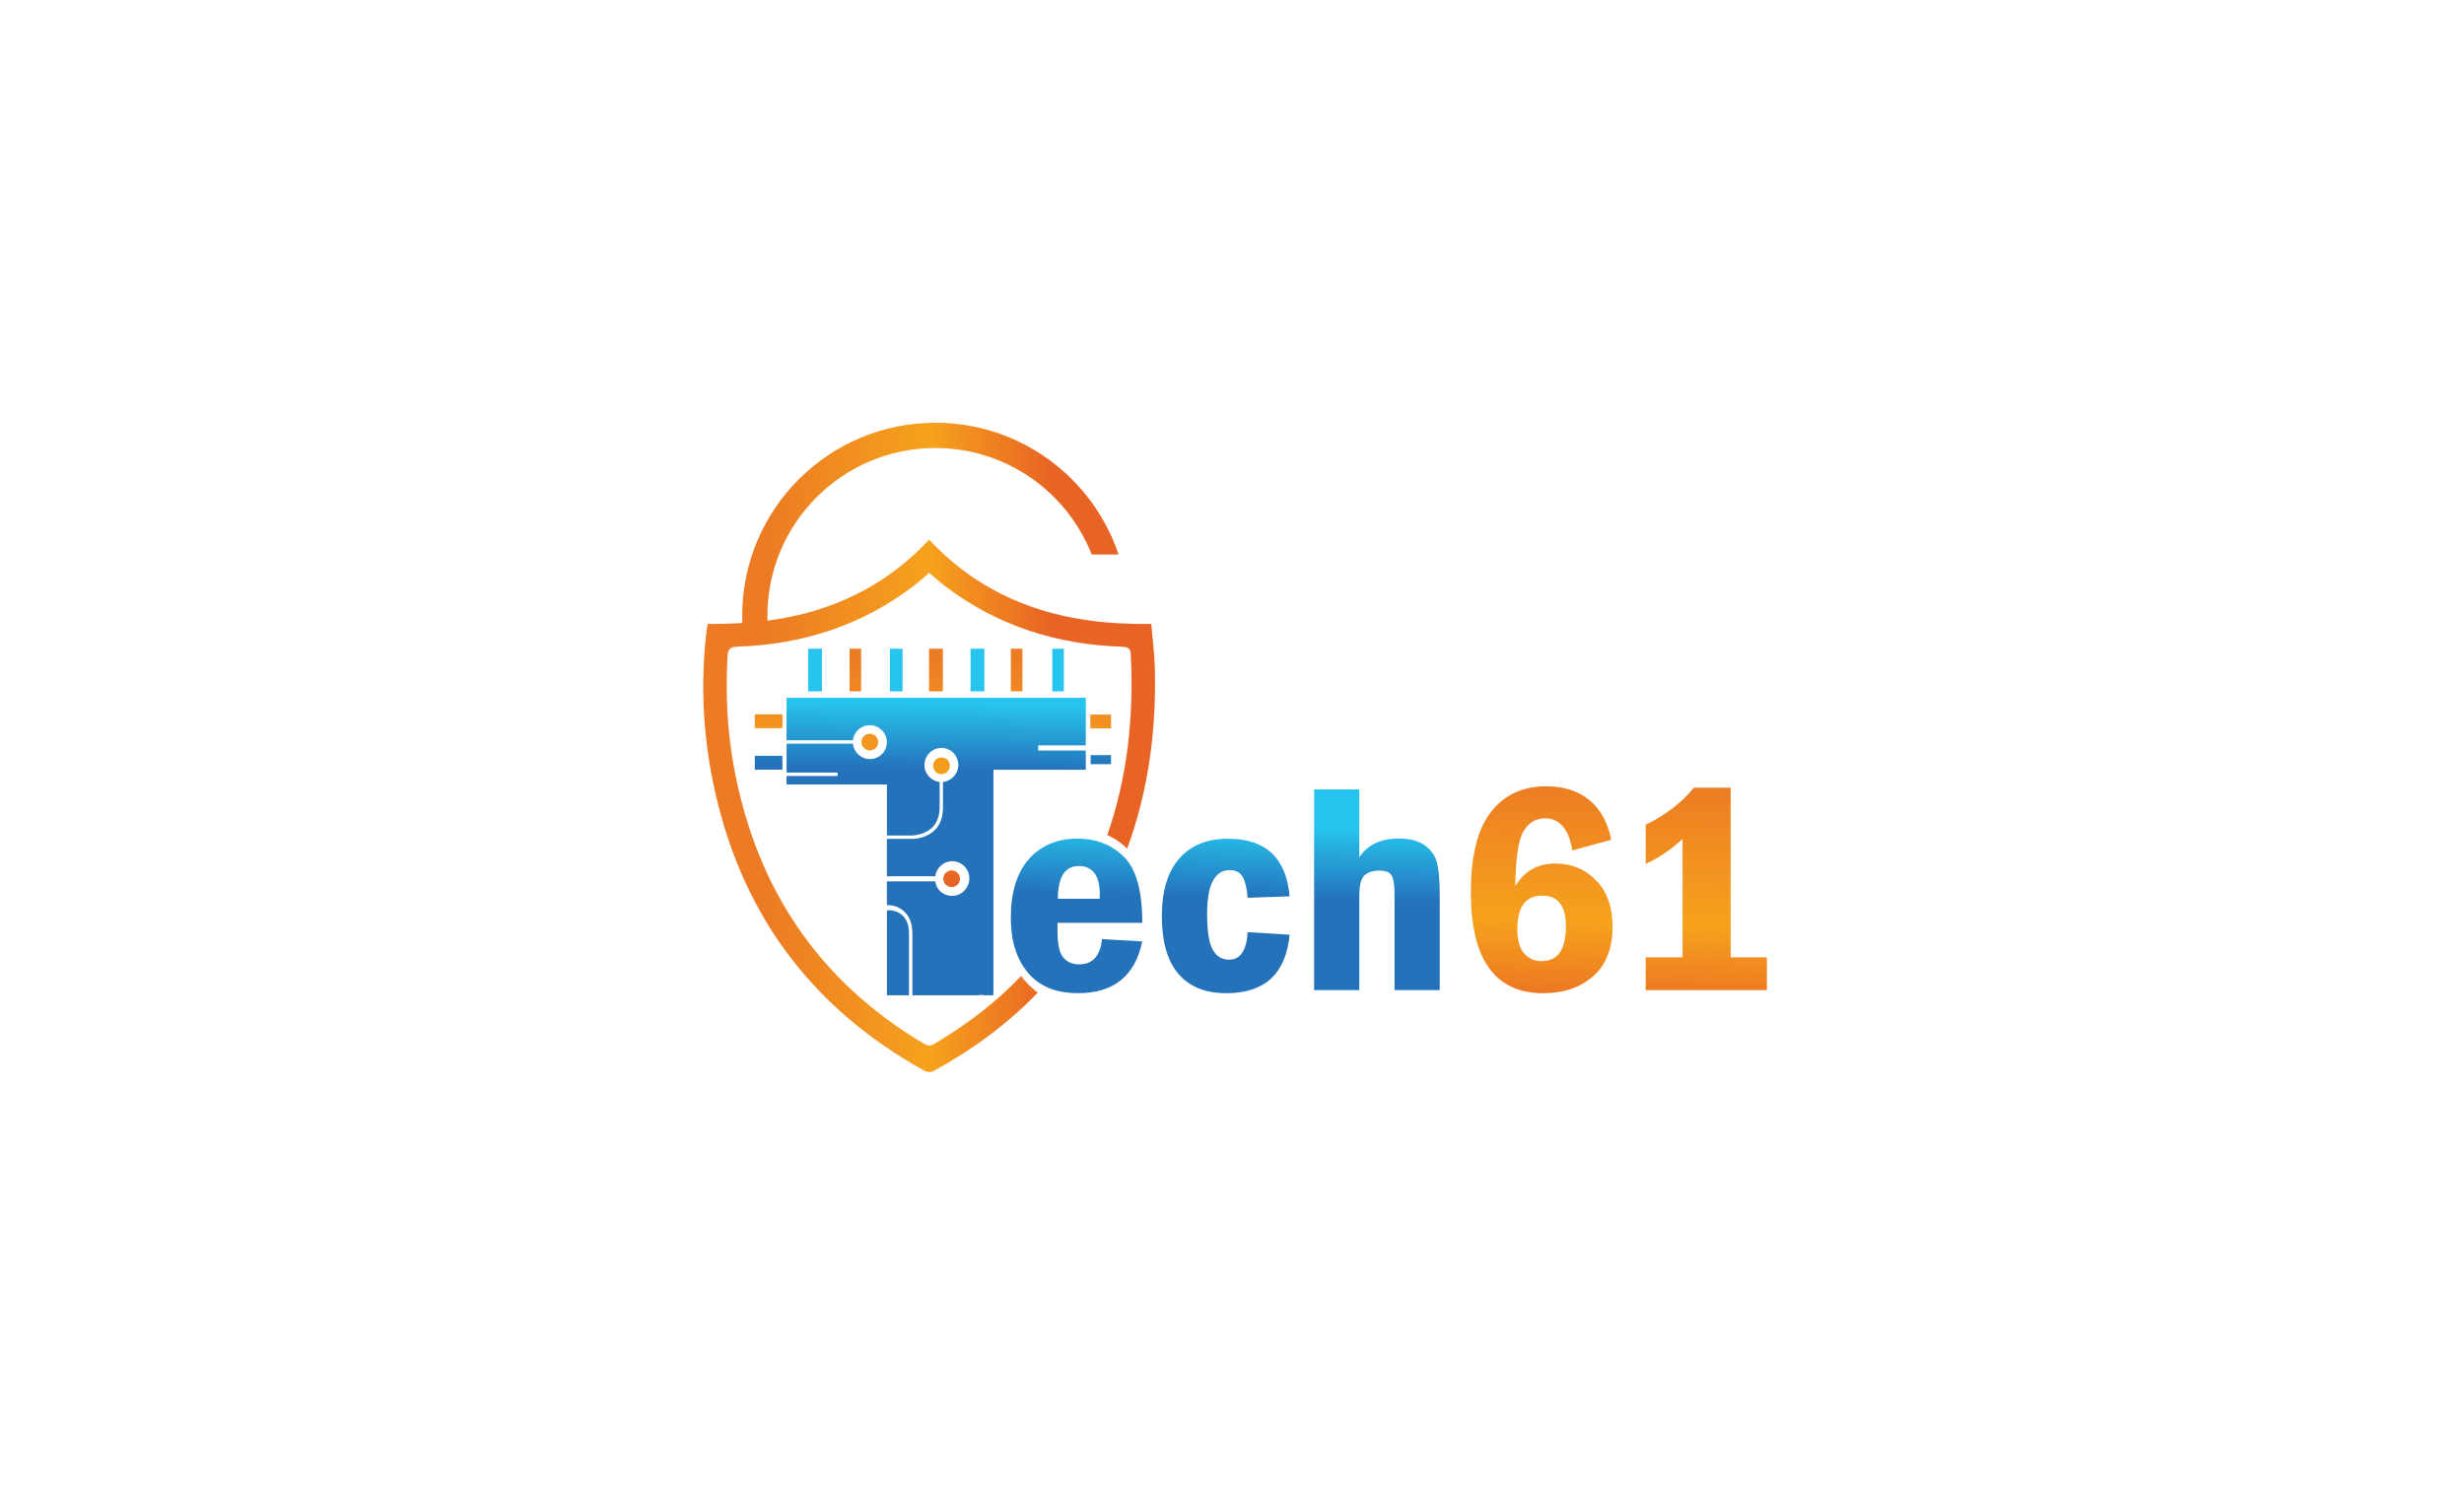 <!-- Generator: Adobe Illustrator 23.1.0, SVG Export Plug-In . SVG Version: 6.00 Build 0)  -->
<svg xmlns="http://www.w3.org/2000/svg" xmlns:xlink="http://www.w3.org/1999/xlink" version="1.1" id="Layer_1" x="0px" y="0px" width="5600px" height="3400px" viewBox="0 0 5600 3400" enable-background="new 0 0 5600 3400" xml:space="preserve">
<linearGradient id="SVGID_1_" gradientUnits="userSpaceOnUse" x1="2406.921" y1="1375.769" x2="2394.735" y2="2195.278">
	<stop offset="0.277" style="stop-color:#27C4EF"/>
	<stop offset="0.461" style="stop-color:#2472B9"/>
	<stop offset="0.841" style="stop-color:#2472B9"/>
</linearGradient>
<rect x="2391.6" y="1474.5" fill="url(#SVGID_1_)" width="26.2" height="96.9"/>
<linearGradient id="SVGID_2_" gradientUnits="userSpaceOnUse" x1="2223.715" y1="1373.045" x2="2211.529" y2="2192.553">
	<stop offset="0.277" style="stop-color:#27C4EF"/>
	<stop offset="0.461" style="stop-color:#2472B9"/>
	<stop offset="0.841" style="stop-color:#2472B9"/>
</linearGradient>
<rect x="2205.8" y="1474.5" fill="url(#SVGID_2_)" width="31.4" height="96.9"/>
<linearGradient id="SVGID_3_" gradientUnits="userSpaceOnUse" x1="2312.701" y1="1374.368" x2="2300.515" y2="2193.876">
	<stop offset="0.137" style="stop-color:#EC7B23"/>
	<stop offset="0.5" style="stop-color:#F6A21D"/>
	<stop offset="0.768" style="stop-color:#E86424"/>
</linearGradient>
<rect x="2297.4" y="1474.5" fill="url(#SVGID_3_)" width="26.2" height="96.9"/>
<linearGradient id="SVGID_4_" gradientUnits="userSpaceOnUse" x1="2505.592" y1="1370.805" x2="2493.666" y2="2172.814">
	<stop offset="0.137" style="stop-color:#EC7B23"/>
	<stop offset="0.5" style="stop-color:#F6A21D"/>
	<stop offset="0.768" style="stop-color:#E86424"/>
</linearGradient>
<rect x="2478" y="1624.2" fill="url(#SVGID_4_)" width="47.1" height="31.4"/>
<linearGradient id="SVGID_5_" gradientUnits="userSpaceOnUse" x1="2129.495" y1="1371.644" x2="2117.309" y2="2191.152">
	<stop offset="0.137" style="stop-color:#EC7B23"/>
	<stop offset="0.5" style="stop-color:#F6A21D"/>
	<stop offset="0.768" style="stop-color:#E86424"/>
</linearGradient>
<rect x="2111.5" y="1474.5" fill="url(#SVGID_5_)" width="31.4" height="96.9"/>
<linearGradient id="SVGID_6_" gradientUnits="userSpaceOnUse" x1="2507.072" y1="1376.303" x2="2495.268" y2="2170.113">
	<stop offset="0.277" style="stop-color:#27C4EF"/>
	<stop offset="0.461" style="stop-color:#2472B9"/>
	<stop offset="0.841" style="stop-color:#2472B9"/>
</linearGradient>
<rect x="2478.7" y="1716.3" fill="url(#SVGID_6_)" width="46.4" height="20.6"/>
<linearGradient id="SVGID_7_" gradientUnits="userSpaceOnUse" x1="2145.239" y1="1371.878" x2="2133.053" y2="2191.386">
	<stop offset="0.137" style="stop-color:#EC7B23"/>
	<stop offset="0.5" style="stop-color:#F6A21D"/>
	<stop offset="0.768" style="stop-color:#E86424"/>
</linearGradient>
<path fill="url(#SVGID_7_)" d="M2158.8,1740.6c0-10.5-8.5-19-19-19c-10.5,0-19,8.5-19,19c0,10.5,8.5,19,19,19  C2150.3,1759.6,2158.8,1751.1,2158.8,1740.6z"/>
<linearGradient id="SVGID_8_" gradientUnits="userSpaceOnUse" x1="2172.14" y1="1372.278" x2="2159.954" y2="2191.786">
	<stop offset="0.137" style="stop-color:#EC7B23"/>
	<stop offset="0.5" style="stop-color:#F6A21D"/>
	<stop offset="0.768" style="stop-color:#E86424"/>
</linearGradient>
<circle fill="url(#SVGID_8_)" cx="2162.8" cy="1997.3" r="19"/>
<linearGradient id="SVGID_9_" gradientUnits="userSpaceOnUse" x1="1752.357" y1="1362.136" x2="1740.302" y2="2172.833">
	<stop offset="0.277" style="stop-color:#27C4EF"/>
	<stop offset="0.461" style="stop-color:#2472B9"/>
	<stop offset="0.841" style="stop-color:#2472B9"/>
</linearGradient>
<rect x="1715.5" y="1718" fill="url(#SVGID_9_)" width="62.7" height="31.4"/>
<linearGradient id="SVGID_10_" gradientUnits="userSpaceOnUse" x1="1946.29" y1="1368.92" x2="1934.104" y2="2188.428">
	<stop offset="0.137" style="stop-color:#EC7B23"/>
	<stop offset="0.5" style="stop-color:#F6A21D"/>
	<stop offset="0.768" style="stop-color:#E86424"/>
</linearGradient>
<rect x="1930.9" y="1474.5" fill="url(#SVGID_10_)" width="26.2" height="96.9"/>
<linearGradient id="SVGID_11_" gradientUnits="userSpaceOnUse" x1="2039.201" y1="1370.302" x2="2027.015" y2="2189.81">
	<stop offset="0.277" style="stop-color:#27C4EF"/>
	<stop offset="0.461" style="stop-color:#2472B9"/>
	<stop offset="0.841" style="stop-color:#2472B9"/>
</linearGradient>
<rect x="2022.5" y="1474.5" fill="url(#SVGID_11_)" width="28.8" height="96.9"/>
<linearGradient id="SVGID_12_" gradientUnits="userSpaceOnUse" x1="1854.687" y1="1367.558" x2="1842.501" y2="2187.066">
	<stop offset="0.277" style="stop-color:#27C4EF"/>
	<stop offset="0.461" style="stop-color:#2472B9"/>
	<stop offset="0.841" style="stop-color:#2472B9"/>
</linearGradient>
<rect x="1836.7" y="1474.5" fill="url(#SVGID_12_)" width="31.4" height="96.9"/>
<linearGradient id="SVGID_13_" gradientUnits="userSpaceOnUse" x1="1750.971" y1="1361.102" x2="1738.916" y2="2171.799">
	<stop offset="0.137" style="stop-color:#EC7B23"/>
	<stop offset="0.5" style="stop-color:#F6A21D"/>
	<stop offset="0.768" style="stop-color:#E86424"/>
</linearGradient>
<rect x="1715.5" y="1623.7" fill="url(#SVGID_13_)" width="62.7" height="31.4"/>
<linearGradient id="SVGID_14_" gradientUnits="userSpaceOnUse" x1="1981.659" y1="1369.446" x2="1969.473" y2="2188.954">
	<stop offset="0.137" style="stop-color:#EC7B23"/>
	<stop offset="0.5" style="stop-color:#F6A21D"/>
	<stop offset="0.768" style="stop-color:#E86424"/>
</linearGradient>
<circle fill="url(#SVGID_14_)" cx="1976.9" cy="1686.7" r="19"/>
<linearGradient id="SVGID_15_" gradientUnits="userSpaceOnUse" x1="2132.097" y1="1371.683" x2="2119.911" y2="2191.191">
	<stop offset="0.277" style="stop-color:#27C4EF"/>
	<stop offset="0.461" style="stop-color:#2472B9"/>
	<stop offset="0.841" style="stop-color:#2472B9"/>
</linearGradient>
<path fill="url(#SVGID_15_)" d="M1787.7,1682.6h150.5c2.4-19.3,18.6-34.3,38.4-34.3c21.5,0,39,17.4,39,38.9  c0,21.5-17.4,38.1-39,38.1c-19.8,0-36-15.7-38.4-35h-150.5v65.7h115.9v7.7h-115.9v19.3h228V1899h56.7c0.4,0,28.2-0.4,46.4-18.2  c10.9-10.7,16.7-26.6,16.7-45.8v-57.5c-19.3-2.4-34.5-18.6-34.5-38.5c0-21.5,17.3-39,38.8-39c21.5,0,38.2,17.4,38.2,39  c0,19.8-15.6,36.1-34.9,38.5v57.5c0,22-5.9,39.3-18.7,51.8c-19.8,19.3-47,19.9-51.6,19.9h-0.6h-56.6v85h110  c2.4-19.3,18.6-34.2,38.5-34.2c21.5,0,39,17.4,39,38.9c0,21.5-17.5,40-39,40c-19.9,0-36.1-13.8-38.5-33.1h-110v54.1h6.7  c0.7,0,51.3,2.8,51.3,64.2v140.6h150.7v-0.7h11.6v0.7h19.3v-0.7h2.6v-511.9h209.9v-43.8h-108.2v-11.6h108.2V1586h-680.1V1682.6z"/>
<linearGradient id="SVGID_16_" gradientUnits="userSpaceOnUse" x1="2052.575" y1="1370.5" x2="2040.389" y2="2190.008">
	<stop offset="0.277" style="stop-color:#27C4EF"/>
	<stop offset="0.461" style="stop-color:#2472B9"/>
	<stop offset="0.841" style="stop-color:#2472B9"/>
</linearGradient>
<path fill="url(#SVGID_16_)" d="M2022.2,2069h-6.5v193.2h50.2v-140.6C2065.9,2069.4,2023.9,2069,2022.2,2069z"/>
<linearGradient id="SVGID_17_" gradientUnits="userSpaceOnUse" x1="2458.467" y1="1622.487" x2="2437.142" y2="2512.065">
	<stop offset="0.277" style="stop-color:#27C4EF"/>
	<stop offset="0.461" style="stop-color:#2472B9"/>
	<stop offset="0.841" style="stop-color:#2472B9"/>
</linearGradient>
<path fill="url(#SVGID_17_)" d="M2596.1,2097.5h-192.7v18.6c0,30.2,4.5,50.4,13.4,60.6c9,10.2,20.7,15.3,35.2,15.3  c31.2,0,48.8-19.2,52.6-57.5l91.4,5.3c-16.3,78.4-64.9,117.6-145.9,117.6c-50,0-87.9-15.5-113.9-46.5c-26-31-38.9-72.4-38.9-124.3  c0-58.6,13.8-103.3,41.3-134.2c27.5-30.9,64.5-46.3,110.8-46.3c41.7,0,76.6,13.7,104.6,40.9  C2582.1,1974.5,2596.1,2024.6,2596.1,2097.5z M2499.2,2043c0.2-4,0.4-7.1,0.4-9.4c0-43.4-16-65.2-47.9-65.2  c-31.5,0-47.3,24.8-47.5,74.5H2499.2z"/>
<linearGradient id="SVGID_18_" gradientUnits="userSpaceOnUse" x1="2796.993" y1="1630.603" x2="2775.667" y2="2520.18">
	<stop offset="0.277" style="stop-color:#27C4EF"/>
	<stop offset="0.461" style="stop-color:#2472B9"/>
	<stop offset="0.841" style="stop-color:#2472B9"/>
</linearGradient>
<path fill="url(#SVGID_18_)" d="M2930.9,2037.3l-95.4,3.3c-1.5-20.7-5.1-36.4-10.9-47c-5.8-10.6-15.7-15.9-29.5-15.9  c-34.5,0-51.7,33.2-51.7,99.6c0,38.5,4.2,65.5,12.6,80.9c8.4,15.4,20.8,23.1,37.3,23.1c25.7,0,39.8-20.8,42.3-62.5l95.4,5.7  c-8.5,88.7-56.5,133-144.1,133c-47.3,0-83.5-14.6-108.6-43.9c-25.1-29.3-37.7-72.9-37.7-130.8c0-57.5,13.2-101.3,39.5-131.3  c26.3-30.1,63.2-45.1,110.8-45.1C2876.7,1906.3,2923.3,1950,2930.9,2037.3z"/>
<linearGradient id="SVGID_19_" gradientUnits="userSpaceOnUse" x1="3138.589" y1="1638.792" x2="3117.264" y2="2528.369">
	<stop offset="0.277" style="stop-color:#27C4EF"/>
	<stop offset="0.461" style="stop-color:#2472B9"/>
	<stop offset="0.841" style="stop-color:#2472B9"/>
</linearGradient>
<path fill="url(#SVGID_19_)" d="M2986.6,1794.3h102.7v154.4c18.5-28.5,48.6-42.8,90.3-42.8c25,0,44.7,5.3,59.2,16  c14.4,10.7,23.6,24.2,27.5,40.6c3.9,16.4,5.8,40.2,5.8,71.4v216.6h-102.7v-216.8c0-22.1-2.2-36.8-6.7-44  c-4.5-7.2-13.8-10.9-27.9-10.9c-13.8,0-24.9,3.5-33.1,10.4c-8.3,6.9-12.4,22.6-12.4,47.2v214.1h-102.7V1794.3z"/>
<linearGradient id="SVGID_20_" gradientUnits="userSpaceOnUse" x1="3513.854" y1="1647.788" x2="3492.528" y2="2537.365">
	<stop offset="0.137" style="stop-color:#EC7B23"/>
	<stop offset="0.5" style="stop-color:#F6A21D"/>
	<stop offset="0.768" style="stop-color:#E86424"/>
</linearGradient>
<path fill="url(#SVGID_20_)" d="M3662,1908.6l-88.5,24.4c-8-48.6-28.8-72.9-62.3-72.9c-20.9,0-37.2,9.9-48.8,29.6  c-11.7,19.7-17.8,61.3-18.6,124.8c20.4-34.5,50.8-51.8,91.1-51.8c36.7,0,67.5,12.8,92.5,38.3c25,25.5,37.5,60.4,37.5,104.8  c0,49.7-14.7,87.4-44.1,113.1c-29.4,25.7-67,38.6-112.9,38.6c-110,0-165-76.4-165-229.3c0-82.7,15.2-143.5,45.5-182.5  c30.4-39,72.4-58.5,126-58.5c39.1,0,71.4,10.2,96.9,30.6C3636.8,1838.3,3653.7,1868.5,3662,1908.6z M3558.9,2105.6  c0-46.7-18-70-53.9-70c-37.6,0-56.5,25.6-56.5,76.7c0,24.3,5,42.5,15.1,54.4c10.1,11.9,23.4,17.9,39.9,17.9  C3540.4,2184.7,3558.9,2158.3,3558.9,2105.6z"/>
<linearGradient id="SVGID_21_" gradientUnits="userSpaceOnUse" x1="3887.694" y1="1656.75" x2="3866.368" y2="2546.327">
	<stop offset="0.137" style="stop-color:#EC7B23"/>
	<stop offset="0.5" style="stop-color:#F6A21D"/>
	<stop offset="0.768" style="stop-color:#E86424"/>
</linearGradient>
<path fill="url(#SVGID_21_)" d="M3849.9,1790.3h83.4V2176h82.3v74.5h-275.4V2176h83.8v-269.4c-24.8,23.6-52.7,42.7-83.8,57.1v-89.2  C3784.7,1853.2,3821.3,1825.1,3849.9,1790.3z"/>
<linearGradient id="SVGID_22_" gradientUnits="userSpaceOnUse" x1="1598.154" y1="1698.94" x2="2624.923" y2="1698.94">
	<stop offset="0.137" style="stop-color:#EC7B23"/>
	<stop offset="0.5" style="stop-color:#F6A21D"/>
	<stop offset="0.768" style="stop-color:#E86424"/>
</linearGradient>
<path fill="url(#SVGID_22_)" d="M2616.5,1418.1c-95.2,1.3-186.4-8.4-274.6-39.9c-88.4-31.5-164.8-81.6-230.2-151.5  c-66.1,70.7-142.6,120.5-231.3,151.9c-44.6,15.9-90.1,26.1-136.2,32.1c-0.1-3.5-0.1-7.1-0.1-10.7c0-210.8,170.9-381.7,381.7-381.7  c161.5,0,299.6,100.3,355.3,242h61.1c-58.3-174-222.7-299.4-416.4-299.4c-242.5,0-439,196.6-439,439c0,5.4,0.1,10.8,0.3,16.2  c-26.2,1.6-52.5,2.2-78.9,1.9c-1.2,8.4-2.3,14.6-3,20.9c-12.9,113.3-7.7,225.9,15,337.6c59.6,293,219.5,512.9,481.6,657.7  c5,2.7,13.8,3.5,18.5,0.9c89.2-48.5,169.3-107.4,238.3-178.9c-16.4-12-28.9-25.8-37.9-38c-57.8,61.4-125.1,111.4-197.5,154.7  c-9.5,5.7-16.1,3.7-24.6-1.4c-238.8-142-378.7-352.2-429.8-623.4c-16-84.8-20.3-170.3-15.3-256.5c0.9-15.4,5.1-21.3,22.2-21.8  c147.9-4.9,283-47.9,401.4-138.5c11.8-9,22.8-19.1,34.7-29.2c12.4,10.4,24.2,21.1,36.8,30.7c118.8,90,254.1,132.5,402,137.2  c13.3,0.4,18.7,3.8,19.4,17.7c7.2,145.2-8.7,282.6-53.5,410.3c18.8,8.2,33.7,19.4,45.3,30.8c48-130.7,66.9-269.5,62.7-414.5  C2623.4,1482.7,2619.3,1451.1,2616.5,1418.1z"/>
</svg>
